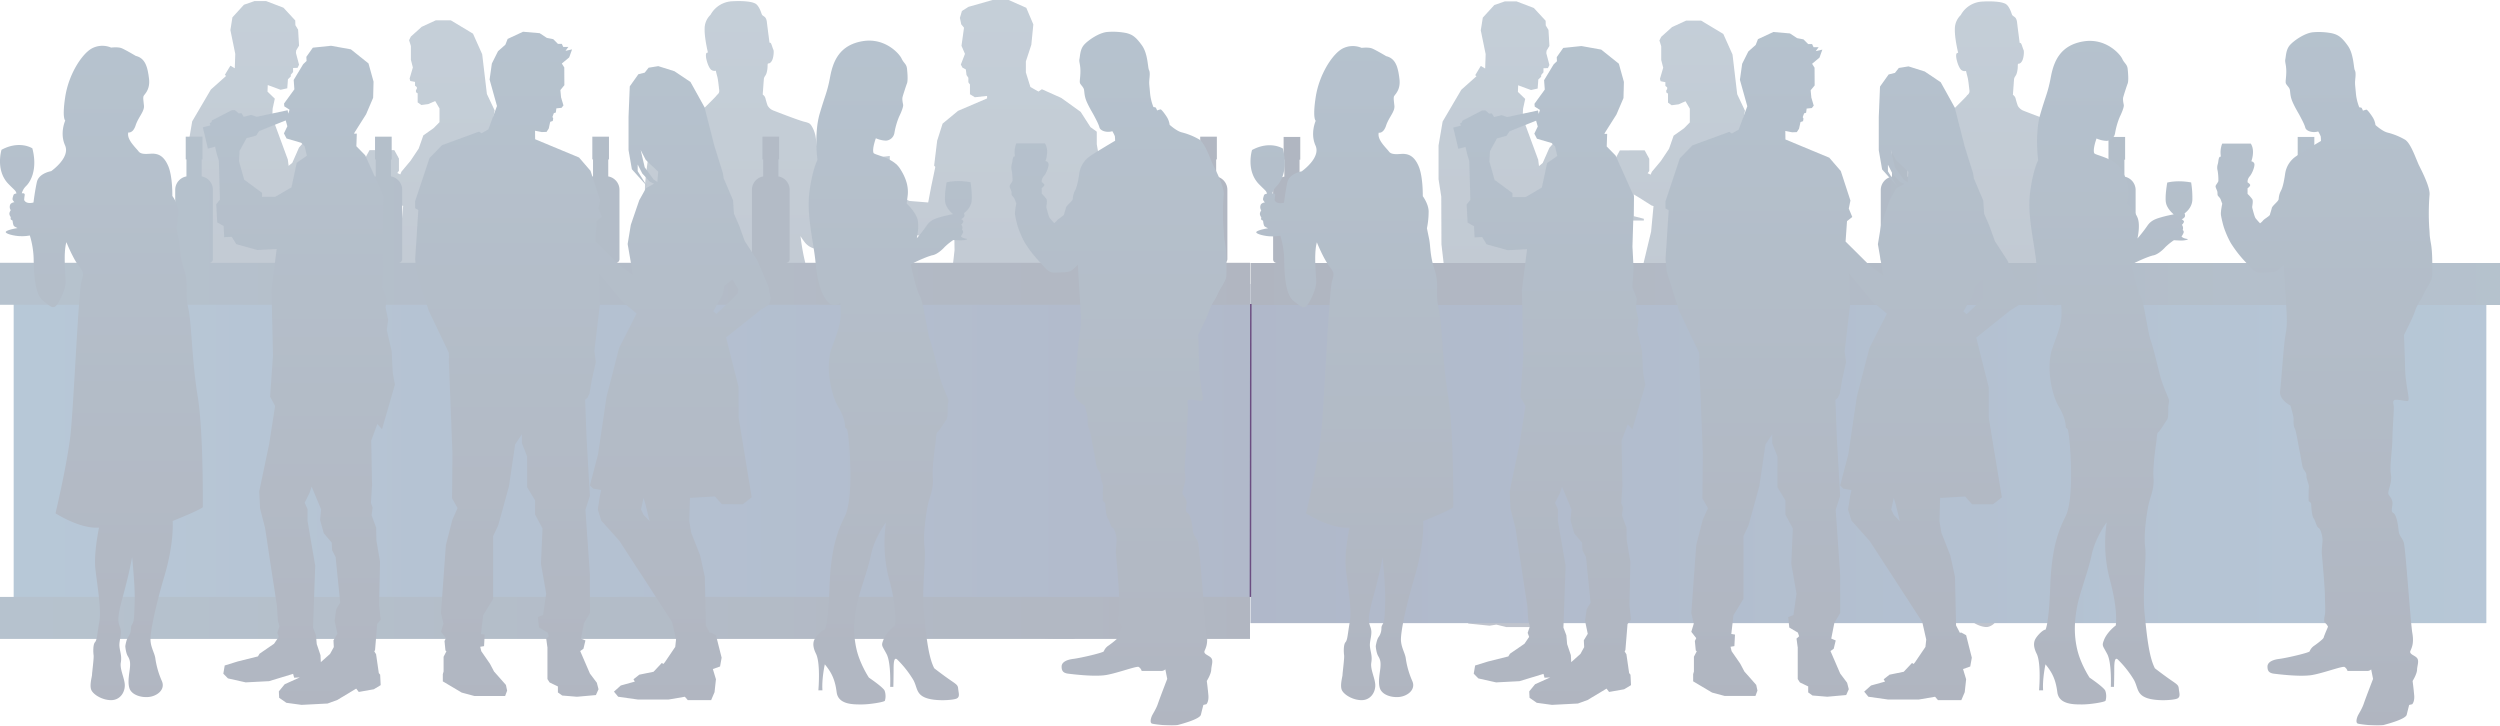 <svg xmlns="http://www.w3.org/2000/svg" xmlns:xlink="http://www.w3.org/1999/xlink" width="1696" height="492.197" viewBox="0 0 1696 492.197">
  <defs>
    <linearGradient id="linear-gradient" x1="0.5" y1="1" x2="0.5" gradientUnits="objectBoundingBox">
      <stop offset="0.011" stop-color="#001135"/>
      <stop offset="0.989" stop-color="#10395f"/>
    </linearGradient>
    <linearGradient id="linear-gradient-3" x1="1.189" y1="1" x2="1.189" y2="0" xlink:href="#linear-gradient"/>
    <linearGradient id="linear-gradient-5" y1="0.5" x2="1" y2="0.5" gradientUnits="objectBoundingBox">
      <stop offset="0.011" stop-color="#154b7d"/>
      <stop offset="0.989" stop-color="#001b53"/>
    </linearGradient>
    <linearGradient id="linear-gradient-6" y1="0.5" x2="1" y2="0.5" gradientUnits="objectBoundingBox">
      <stop offset="0.011" stop-color="#10395f"/>
      <stop offset="0.989" stop-color="#001135"/>
    </linearGradient>
    <linearGradient id="linear-gradient-17" x1="1" y1="0.5" x2="0" y2="0.5" xlink:href="#linear-gradient-5"/>
    <linearGradient id="linear-gradient-18" x1="1" y1="0.5" x2="0" y2="0.5" xlink:href="#linear-gradient-6"/>
  </defs>
  <g id="Group_208" data-name="Group 208" transform="translate(49 -702.803)">
    <g id="OBJECTS" transform="translate(-49 702.803)" opacity="0.306">
      <g id="Group_205" data-name="Group 205" transform="translate(127.63)" opacity="0.8">
        <g id="Group_204" data-name="Group 204" transform="translate(0 0.733)">
          <path id="Path_13" data-name="Path 13" d="M594.349,269.025l-.129-.447h-1.96l-1.776,4.594L585.83,278.5,581.3,288.79l-2.518,2.1-.545-4.31L567.7,257.921l.245-5.88,1.47-6.737-4.96-4.78-.276,6.74.459-11.208,8.728,3.215,4.5-1.01.459-6.155,1.929-1.838v-1.194l1.562-1.838V224.48l3.032-.092,1.011-2.113-2.113-7.993.184-1.745,1.93-3.215-.643-10.841-1.838-3.032-.092-3.215L575.3,183.6l-11.759-4.5h-7.9l-7.166,2.481-7.809,8.544-1.378,8.636,3.307,16.169-.331,9.755-2.977-1.762-3.767,6.247.827.735-10.29,9.187-12.678,21.59-2.756,16.169v22.968l1.838,11.76.122,32.338,5.88,50.958h3.43l2.013-.791,4.6,17.45,5.9,9.879,1.025,24.481-3.307,14.148-1.654,27.194-1.837,12.494.918,53.469-6.921,16.169,1.041,9.738,1.562-.128v9.438l-.551,1.715.276,2.48,6.89.247v2.325l-1.1,1.562v4.593l14.516,1.47,4.594-.735,6.615,1.654h23.427l13.138-2.572v-2.94l.643-2.3-1.654-3.859-7.149-.814,7.608-2.83-.367-2.879.367-1.929-2.021-3.951H575.02l-5.14-1.4.271-1.356-2.327-6,3.675-2.572,4.532-16.414,1.47-27.01,2.389-14.332,5.329-14.7V455.076l-4.594-34.543,2.756-16.9-.255-16.956,1.48.113,1.47-9.555,4.41,6.125L589.259,359.1l-3.92-16.292-4.633-36.664,3.531-2.289,4.41-1.838,7.472-.735,5.352-1.976-.544,7.121-8.544,1.562v.9l16.721,2.036.367-.919-6.982-3.216.967-8.221.625-.231v-3.307l1.592-1.1v-3.552l4.9-1.684V284.38l8.023-4.042v-3.185l-1.687.417,1.687-3.3V263.893L597.8,261.045Zm-.129,11.925-2.572-1.225,2.8-4.492.048.694.763.89.89,1.039,2.16,2.771Z" transform="translate(-510.618 -179.096)" fill="url(#linear-gradient)"/>
          <path id="Path_14" data-name="Path 14" d="M978.831,373.429l3.675-4.165.735-16.659-3.749-25.8,2.524-6.66L980.3,309.119l.735-8.7-2.695-14.087.857-4.655-5.267-11.147-3.185-26.948L964.5,229.621l-15.067-9.065H939.266l-9.554,4.41-7.35,6.615-1.225,2.45,1.225,3.92v9.34l1.347,5.237-2.2,7.534.429,1.654,3.246.613V264.9l1.225.98v1.164l-.613.858v1.408l1.164.8v6.125l2.511,1.776,4.655-.612,4.716-2.082,2.94,5.022v9.309l-3.981,4.042-7.013,4.961-3.123,8.912-5.512,8.268-6.155,7.35-.842,1.951-2.031-.991,1.127-1.512h0v-8.268l-3.124-5.727H894.31l-3.4,6.247v7.411h0l1.631,2.234-1.233,1.135V327l7.349,3.307-.612,1.47,1.409,2.45.061,1.715,2.236,1.358v15.638l-7.442,1.929v1.378h16.261v-1.194l-6.8-1.746V338.531l4.012,2.437,8.023,5.084,1.332.38-1.638,17.32-5.635,23.519-2.082,8.575v4.1l-3.8,10.351,1.9,18.129,3.124,11.392,3.675,24.376,6.982,31.114,1.286,8.391,2.389,5.328v3.491l3.124,5.7v10.106l2.205,11.392h2.337l3.635,30.813v17.44l-3.981,8.91-18.339,13.045-7.505.351L904,611.64l-3.382.688v2.4l-2.5.855.758,2.654H927.2l11.487-2.117h8.467l1.643,2.117h5.979l-.165.379h0l-3.16,6.7,1.58,4.17h15.355l6.824-2.907,1.769-4.044,4.8-9.731v-5.181l-4.044-8.341H976.2l-2.256-6.825-1.769-36.775-2.275-16.3-3.665-7.962-.239.062-3.888-9.033-5.7-8.636-.368-5.145-2.756-2.572-1.838-9.371,8.146-37.177,3.185-14.454,5.574-16.169,2.266-15.435-.98-5.88-4.41-16.169L961.008,373.8l-.236-5.349,4.829,2.042ZM956.279,595.085h0l-1.922-12.615V571.779l2.022,5.257,2.528,17.44v.609Z" transform="translate(-771.249 -207.51)" fill="url(#linear-gradient)"/>
        </g>
        <path id="Path_15" data-name="Path 15" d="M1946.254,295.461l1.708,1.878-1.708,1.423v3.3l1.708,1.423-.854,2.277.456,2.391,1.878.854v2.106l1.082,2.163,9.051,7.343h6.831l19.7,14.915,14.517,3.757,2.562,1.708h3.985l7.119-5.529.168,10.994-3.416,30.513-3.871,9.336-2.96,18.9,2.562,1.677-1.366,13.238,1.11,31.082,4.184,20.323-.683,4.5,2.049,10.93,2.163,3.985-1.025,5.807,1.48,4.668V521.8l.911,34.5-1.708,4.327-.228,5.921-1.252,1.309.171,7.429-7.685,7.258-4.611,5.892-11.613,4.27h-5.807l-4.611,3.159v4.782l4.953,2.562,14.3,2.135h8.667l13.748-4.867,4.526-1.281.769,1.964,12.894-1.11,3.16-.94.683-2.476v-5.294l-.683-.683v-8.51l-1.111-2.078,2.648-7.429-1.281-1.708,1.281-10.247V538.2l2.733-29.033-.683-9.905,1.138-9.92-2.049-7.386.911-9.905,2.163-18.9,2.22-9.687,7.828,18,6.575,19.64,2.732,4.1,2.05,8.368,4.1,4.611,5.123,25.276,1.2,12.126,2.732,5.294,3.074,32.278-1.65,2.163,1.65,6.376,3.486-.568-7.67,13.205-5.38,4.953-4.013,2.135-.6,3.33-.684,2.22,2.562,2.391,11.015.854h11.1l7.088-2.049,5.123-4.953h2.647l2.732-1.964.6-7.941-.854-1.2v-4.269l-3.328-7.557,1.848-.983,1.024-6.148-1.708-2.277-1.366-42.013-3.529-24.707-4.213-11.955-1.2-9.051-2.562-3.586.342-9.051-3.586-6.831.854-8.369-1.537-20.323,2.9-7.685.171-11.272-.342-13.492,3.928-2.9-4.782-23.739-2.258-2.779,10.626-15.665,8.71-20.665,3.245-6.489V320.054l-1.537-30.741-2.562-14.688v-8.539l-4.27-3.074-6.66-10.361-13.15-9.45-13.15-5.892-2.334,1.565-5.465-3.074-3.074-9.906v-7.457h0l3.7-11.272,1.366-13.833-4.781-11.272-11.955-5.294h-10.93l-16.352,4.654-4.426,2.8-1.366,4.668.3,1.461.607,2.922,1.879,2.277h0l-1.708,12.3,2.363,5.465-2.818,7.258,1.1,2.049,2.32,1.281.427,3.757,1.281,1.878v3.074l1.081,1.48v6.6l3.3,2.049,8.312-.911v1.708l-19.7,8.425-10.475,8.653-3.7,11.613-2.049,16.907.8.854-2.788,13.321-2.049,10.816-12.752-1.025-10.247-4.44V297.624l2.447-6.661-.8-2.334-2.107-.57-2.543,1.856-.076-7.321-20.722,2.163,1.275,6.376h-2.812l-1.992,2.562Zm146.93,27.5-1.329,3.386.286-8,1.043,2.05Z" transform="translate(-1494.522 -176.767)" fill="url(#linear-gradient-3)"/>
        <path id="Path_16" data-name="Path 16" d="M1569.418,431.957s-7.171,22.057-7.171,26.777-1.815,9.985-2,12.708-2.36,8.532-2.179,12.345-1.815,8.351-2,11.8-.545,29.41-.545,34.13,2.179,12.345,3.813,17.609a20.9,20.9,0,0,1,0,12.98,65.746,65.746,0,0,0-1.725,6.535s1.906,8.9,3.54,15.885,2.269,11.982,1.906,15.25-4.085,5.446-6.444,5.719-10.166-1.362-15.068-8.8-2.541-19.516-2.541-25.6-3.631-8.8-3.631-13.162-.908-9.168-4.448-17.609-2.179-25.325-3.268-37.579a97.266,97.266,0,0,1,.817-24.849c.613-3.608,1.5-5.106.408-8.918s1.089-12.8-.136-15.658-.98-7.761-1.511-10.62.149-8.033-1.757-14.024-2.042-18.789-2.042-18.789-6.944,6.989-9.122,5.809.454-4.9-2.269-7.08-15.068-10.62-15.068-11.891,7.08-19.969,7.08-20.242-4.357-12.345-4.357-14.432-.545-4.629-2-5.174-2.088-6.172-2.269-7.715-2.36-4.539-1.815-6.535a83.1,83.1,0,0,0,1.815-13.434c0-3.449-1.089-11.8-1.271-19.243s2.088-21.513,2.723-26.777,2.178-9.894,2.814-15.431,3.9-5.9,6.9-6.717,28.139-7.9,28.139-7.9,7.693-7.511,8.033-8.192,2.111-1.225,1.77-3.744-.749-7.08-1.294-8.986-1.021-4.085-1.021-4.085a3.627,3.627,0,0,1-3.4-.851c-1.294-1.43-2.247-3.949-2.893-6.535s-.443-4.357.034-4.629a2.974,2.974,0,0,1,.919-.34s-2.417-9.746-2.235-16.1a12.947,12.947,0,0,1,3.994-9.44,17.627,17.627,0,0,1,15.091-9.213c7.227-.383,13.956.2,16.066,2.11s3.257,5.763,3.54,6.535c.749,2.042,3,.953,3.54,5.583s1.77,13.888,1.77,13.888.749-.306,1.225.919,1.089,3.234,1.43,3.914.238,3.915-.511,6.2-2.042,3.029-2.757,3.029-.612.34-.681,1.566a17.276,17.276,0,0,1-.851,5.412c-.749,1.838-1.566,2.042-1.7,3.812s-.76,10.348-.76,10.348a4.272,4.272,0,0,1,1.815,2.406,49.412,49.412,0,0,0,1.5,5.038,7.773,7.773,0,0,0,4.135,3.449c2.129.862,16.7,6.467,20.237,7.386s4.152,1.055,5.378,2.825a20.564,20.564,0,0,1,2.927,8.237c.545,3.54,1.974,13.548,1.974,13.548s25.8.545,26.142.953-2.587,3.812-2.587,3.812,2.213.476,2.383,1.021a7.714,7.714,0,0,1,0,2.655c-.136.647-2.825,2.417-2.825,2.417a14.736,14.736,0,0,1,.715,2.961c.034.987-.136,2.315-.1,4.493s.375,3-.885,3.846a10.138,10.138,0,0,0-2.962,3.165,3.465,3.465,0,0,1-.919,1.226s-.057,5.355-.238,7.352-1.044,4.221-1.316,6.4-1.225,6.762-3.858,9.44-4.9,3.812-5.628,4.992-6.014,7.216-8.328,7.216a12.192,12.192,0,0,1-8.578-4.085,37.1,37.1,0,0,1-3.336-4.766,147.779,147.779,0,0,0,3.2,18.041c2.042,7.625,2.791,13.751,4.7,18.177s1.906,7.9,2.247,13.616,1.906,14.773,2.11,17.768.227,4.244.227,4.244,2.451,10.348,3.268,15.885.272,25.6,1.452,34.311,1.817,14.625,1.361,17.973c-.318,2.337-1.271,3.222-1.407,5.6s1.77,2.655.068,5.174-3.131,1.7-2.791,4.629,1.5.613-.068,4.561-4.809,16.962-5.878,22.874c-2.4,13.279-2.814,19.606-3.812,23.419s-1.815,7.988-1.271,10.8,1.906,3.994,1.906,4.72,3.54,6.535,5.9,7.988,6.173,2.269,9.713,4.538,11.891,7.806,12.708,9.713a5.543,5.543,0,0,1-1.089,5.446c-1,.908-10.076,3.449-18.154.817S1600.1,581,1596.649,577.916a13.546,13.546,0,0,0-7.352-3.359l-1.725,2.36s-12.163-3.086-14.8-5.719-.726-11.528.726-14.432,4.266-7.9,4.992-21.059,1.907-34.751,4.085-41.936c.907-3,2.723-5.174,2.269-7.353s-.182-.635-.091-3.449-.363-2.269-1.361-6.717-2.36-7.534-1.725-9.531-.363-5.264-1.816-7.625-2.269-7.715-4.357-12.073S1569.418,431.957,1569.418,431.957Z" transform="translate(-1184.255 -178.363)" fill="url(#linear-gradient)"/>
      </g>
      <rect id="Rectangle_146" data-name="Rectangle 146" width="838.73" height="230.165" transform="translate(9.27 192.54)" fill="url(#linear-gradient-5)"/>
      <path id="Path_17" data-name="Path 17" d="M935.168,557.055a2.485,2.485,0,0,0,2.485-2.485V507.532a9.231,9.231,0,0,0-7.616-9.086V486.92h.484V471.5h-11.3V486.92h.485v11.526a9.231,9.231,0,0,0-7.616,9.086V554.57a2.485,2.485,0,0,0,2.485,2.485H638.2a2.485,2.485,0,0,0,2.485-2.485V507.532a9.231,9.231,0,0,0-7.616-9.086V486.92h.485V471.5h-11.3V486.92h.485v11.526a9.231,9.231,0,0,0-7.616,9.086V554.57a2.485,2.485,0,0,0,2.485,2.485H522.774a2.485,2.485,0,0,0,2.485-2.485V507.532a9.23,9.23,0,0,0-7.616-9.086V486.92h.485V471.5h-11.3V486.92h.485v11.526a9.23,9.23,0,0,0-7.616,9.086V554.57a2.485,2.485,0,0,0,2.485,2.485H375.365a2.485,2.485,0,0,0,2.485-2.485V507.532a9.231,9.231,0,0,0-7.616-9.086V486.92h.485V471.5h-11.3V486.92h.485v11.526a9.23,9.23,0,0,0-7.616,9.086V554.57a2.485,2.485,0,0,0,2.485,2.485H246.942a2.485,2.485,0,0,0,2.485-2.485V507.532a9.231,9.231,0,0,0-7.616-9.086V486.92h.485V471.5H231V486.92h.485v11.526a9.231,9.231,0,0,0-7.616,9.086V554.57a2.485,2.485,0,0,0,2.485,2.485H105v28.492H953V557.055Z" transform="translate(-105 -378.762)" fill="url(#linear-gradient-6)"/>
      <rect id="Rectangle_147" data-name="Rectangle 147" width="848" height="28.492" transform="translate(0 404.953)" fill="url(#linear-gradient-6)"/>
      <g id="Group_207" data-name="Group 207" transform="translate(0 21.537)">
        <path id="Path_18" data-name="Path 18" d="M1232.125,400.27l-8.494-13.072L1219.7,376.35l-3.412-7.756-.584-8.982-6.371-15-.552-3.584-5.729-18.3-6.685-26.26-9.549-17.189L1175.955,272l-10.982-3.462-6.565,1.074-2.626,3.342-4.3,1.074-5.849,8.236-.835,20.651v22.56l2.268,13.011,10.266,11.459-6.327-10.146v-4.536l3.1,6.088,5.132,5.61,2.863,1.336-5.489,3.081-1.821,3.259-2.715,4.858-5.729,16.711-2.148,13.011,3.686,21.312-9.058-6.63-16.559-16.463.974-13.867,3.569-2.82-2.366-5.706,1.113-5.428-6.541-20.041-7.794-9.046-29.783-12.386-.07-5.776,4.558.9,3.236-.1,1.513-2.3.992-4.54,1.722-.574.313-1.722-.522-1.044.94-2.557,1.357-.418.365-2.818,3.5-.365,1.3-1.618-1.618-5.48-.47-4.958,2.714-3.305-.07-12.039-1.67-2.644,5.01-4.175,1.949-5.428-4.454.974,1.948-2.644h-3.479l-.975-2.088h-2.644l-3.2-3.2-4.314-.835-4.871-3.2-11.273-.974-10.438,4.871-1.531,3.9-5.01,4.453-4.175,8.351-1.531,10.855,5.01,17.954-5.845,15.866-4.593,2.644-1.809-1.113-25.051,9.185-8.49,8.768-9.742,29.227V364.9l2.191,1.272-2.164,33.355.88,8.472,8.325,26.441,13.586,28.429.241,3.81-.234.1,2.505,64.438-.278,30.479,3.758,6.68-3.549,7.933-4.384,17.119-3.34,46.032,1.67,7.307-1.67,5.532,3.34,4.279-.94,1.983.626,6.367.665.586-1.917,3.693v10.02l-.522,1.775v4.906l12.839,7.62,8.559,2.3h20.876l1.357-3.653-.835-3.862-8.037-9.081-2.818-5.323-5.845-8.455-.735-3.013,2.614-.432.418-7.828-2.505-.418,1.461-12.734,6.785-11.064V587.371l3.445-7.307,7.307-26.513,4.175-28.391,4.593-6.889v6.054l3.549,8.977v20.876l5.428,8.977v9.6l5.01,9.394-1.044,24.008,3.548,20.25-2.087,14.509-3.549,1.357.731,7.1,5.845,3.445.835,2.505-1.775,1.566.875,6.359-.039.008v21.085l1.461,2.3,5.637,2.714v4.071l2.922,2.088,10.021.835,12.839-1.148,1.774-3.966-1.148-4.384-4.7-6.263-6.576-15.24,2.192-1.565,1.357-5.637-3.027-1.252,2.087-10.647,3.967-6.68v-26.1l-3.027-43.979,3.027-9.464-2.227-38.69-1-26.489,1.5-1.22,1.442-2.912,1.618-9.391,2.674-11.981-.962-7.542,3.719-31.7-.566-19.181-.383-2.154,16.2,19.484,9.684,8.119-11.877,23.339-8.537,33.125-5.75,39L1118.568,553l2.265,2.156,5.41.924-.859,3.944-1.432,9.311,2.387,7.56,12.255,13.688,15.438,23.714,20.293,31.325,2.694,11.914-.546,4.984-7,10.345-1.008,1.23-1.1-.673-5.61,5.968-9.669,1.981-3.939,3.112.9,1.588-9.491,2.63-4.655,4.178,2.865,3.462,13.489,1.91h20.61l11.141-1.91,1.989,2.308h15.836l2.308-5.411.955-8.754-2.1-6.942,4.887-1.732,1.074-5.968-3.859-15.279-3.541-1.91-.62.425-2.679-5.142-.719-33-3.183-14.483-6.048-15.438-1.313-7.8.449-15.9.258.111,16.726-.98,4.7,5.292h14.2l6.011-4.7-8.885-54.1v-20.58l-8.488-33.757,23.4-18.712,5.747-3.572,1.207-3.958-1.519-8.117ZM1154.986,572.92l-1.751-3.66,1.743-7.843,1.281,4.182,2.843,11.669Zm9.4-225.79-2.518-1.6-6.088-8.356-2.745-11.7,3.462,6.685,8.406,7.957ZM1204.6,671.755l-.015.005-.021-.239ZM1218.8,422.7l-5.076,5.191-9.309,8.806-2.524-2.157.448.15,6.327-11.1,1.16-6.082.273-.245,5.133-4.058.015-.044,4.127,6.845Z" transform="translate(-718.402 -245.212)" fill="url(#linear-gradient)"/>
        <path id="Path_19" data-name="Path 19" d="M1878.552,360.471s-1.748,9.594-.852,13.853,5.245,7.711,5.245,7.711-4.349.762-8.518,1.973-7.083,2.287-9.549,6.007a98.205,98.205,0,0,1-6.545,8.384s2.152-9.28,0-14.256-6.859-9.28-6.859-9.28l.661-5.38c.661-5.38-.661-11.612-5.5-18.784s-17.126-8.787-17.664-10.222c-1.069-2.851,1.592-9.93,1.592-9.93a18.426,18.426,0,0,0,6.926,1.614,6.238,6.238,0,0,0,5.649-5.178,50.11,50.11,0,0,1,3.16-11.029c1.345-2.69,3.026-6.792,2.757-8.2s-.807-3.7-.336-5.38,2.219-7.2,2.959-9.078.316-7.174,0-10.02c-.355-3.2-2.219-3.631-3.7-6.859s-11.3-14.391-26.63-11.7-19.771,13.315-21.788,24.075-3.228,11.836-7.128,25.151-1.479,31.337-1.479,31.337-3.632,6.725-5.514,22.326,2.824,33.086,4.169,46.8,3.766,21.43,7.935,26.675,8.877,1.3,8.877,1.3c1.479,13.315-1.749,18.695-5.918,30.8s-.673,30.8,4.505,39.474,4.64,13.92,4.64,13.92l1.345,1.277s.672,1.681,1.479,11.1,2.242,37.883-2.959,48.1-9.5,22.6-10.4,48.06-3.183,28.782-3.183,28.782c-1.546,0-4.64,3.093-5.985,4.976s-3.228,4.842,0,11.365,1.614,24.814,1.614,24.814h2.757c-.538-8,1.614-17.619,1.614-17.619,4.506,5.447,6.949,10.267,8.025,18.874s11.566,8.339,17.036,8.339,15.243-1.614,15.691-2.511a11.079,11.079,0,0,0-.179-6.815c-.986-2.331-10.67-8.877-10.67-8.877s-6.1-9.145-8.428-19.367-1.793-19.367,0-28.872,7.353-23.313,9.863-35.148S1837.486,591,1837.486,591a96.393,96.393,0,0,0,2.242,39.362c5.739,21.519,3.855,30.755,3.855,30.755-2.6,1.883-6.456,5.828-7.98,9.863s-.9,3.5,2.242,9.5,2.421,22.237,2.421,22.237h2.152s.179-7.263.179-12.195.448-7.98,2.331-6.456a68.929,68.929,0,0,1,11.118,14.077c2.69,5.021,1.794,9.5,8.339,12.015s18.829,1.614,21.071.448,1.255-3.587.986-6.276-.538-2.869-5.38-6.187-10.894-8.025-10.894-8.025c-3.9-7.532-5.38-21.116-6.993-37.255s1.479-36.717.4-44.921.807-21.116,2.017-27.572,4.3-11.7,3.631-19.5,2.017-24.478,2.152-26.428.336-4.371,1.143-4.64,4.976-7.2,5.918-8.406.807-5.985.807-8.271,1.009-3.968.2-6.052-3.5-8.07-5.111-13.315-4.573-19.367-6.859-25.689-4.438-25.958-7.128-30.665-6.052-21.116-6.052-21.116c1.614-1.412,11.836-5.851,14.727-6.389s6.187-3.362,8.137-5.514a40.184,40.184,0,0,1,5.951-4.808s2.455.2,4.842.235,6.288-.773,3.7-1.177-3.418-1.581-3.418-1.581a9.957,9.957,0,0,0,1.367-2.421,1.588,1.588,0,0,0-.572-1.984,3.45,3.45,0,0,0-.538-3.5,4.948,4.948,0,0,0,1.412-2.018c.134-.874-1.547-1.782-1.547-1.782a4.548,4.548,0,0,0,1.95-1.379c.74-.975-.011-2.611-.011-2.611s5.021-3.317,5.29-9.056a63.459,63.459,0,0,0-.807-11.925C1885.1,358.588,1878.552,360.471,1878.552,360.471Z" transform="translate(-1236.375 -258.291)" fill="url(#linear-gradient)"/>
        <path id="Path_20" data-name="Path 20" d="M2332.7,388.926c-1.265-7.007-.681-6.326-1.168-10.705a158.085,158.085,0,0,1,.195-22.481c.584-4.769-4.963-15.669-7.007-19.756s-5.547-15.182-9.635-17.712a46.08,46.08,0,0,0-12.068-4.866c-3.5-.973-7.98-5.061-7.98-5.061a13.474,13.474,0,0,0-2.092-5.6c-1.849-2.822-3.552-4.817-3.99-4.866a12.318,12.318,0,0,0-2.433.73,12.337,12.337,0,0,0-.876-1.946,4.741,4.741,0,0,0-1.606-.341,34.2,34.2,0,0,1-2.287-9.343c-.389-4.866-.73-6.374-.535-8.71s.681-5.5-.195-7.1-.681-11-4.769-16.69-6.472-7.4-10.754-8.418a47.181,47.181,0,0,0-12.749-.705c-5.855.5-13.649,6.058-16.058,9.051s-2.408,7.226-2.847,9.27.657,3.6.657,8.224-.779,7.007-.243,8.272,2.336,2.579,2.677,4.331.146,4.477,1.995,8.564,3.893,7.25,4.963,9.343,2.871,5.255,3.5,7.688,5.207,3.747,8.758,2.579a23.259,23.259,0,0,1,1.7,3.357c.146.73.194,3.114.194,3.114s-12.846,7.591-16.642,10.219a17.173,17.173,0,0,0-7.67,11.97c-.8,5.547-1.672,9.246-2.743,11.386a13.368,13.368,0,0,0-1.654,5.742c0,1.655-4.282,4.477-4.671,6.229s-1.07,3.5-1.265,4.477-4.059,2.987-4.769,4.087a9.54,9.54,0,0,1-1.947,1.776s-2.141-2.311-2.968-3.382-2.141-6.52-2.336-7.3.924-4.331,0-5.742a28.333,28.333,0,0,0-3.163-3.552v-3.8s2.336-1.606,1.679-2.555a5.034,5.034,0,0,0-1.679-1.46,5.554,5.554,0,0,1,1.46-4.087c1.752-2.044,3.358-6.423,3.211-8.175s-2.117-2.044-2.117-2.044,2.8-7.08-.365-11.995H2191a16.654,16.654,0,0,0-.876,8.856s-1.022-.34-1.411,1.265-.34,2.628-.779,4.039a7.714,7.714,0,0,0,0,4.331,38.847,38.847,0,0,1,.487,6.812c-.048.779-1.509,2.433-1.849,3.309s.73,2.482,1.07,3.747,0,2.287.438,2.968,1.508,1.362,2.043,2.968.925,2.481.925,2.481-1.216,5.45-.876,7.786a72.206,72.206,0,0,0,1.947,8.175,63.127,63.127,0,0,0,4.672,10.656,81.777,81.777,0,0,0,10.024,12.944c4.233,4.379,5.644,7.494,10.535,7.348s8.248-.219,10.146-.949,5.255-4.452,5.255-4.452,1.071,18.978,1.654,27.347.779,14.014-.389,19.853-2.919,32.311-3.7,38.344,7.007,9.927,7.007,9.927,2.141,7.2,2.141,8.953-.195,4.866.778,6.52,2.433,11.289,3.5,16.447,1.46,10.024,2.628,11.581,1.849,2.433,1.849,4.574,1.946,5.742,1.655,7.4-.195,7.883-.195,8.953,1.654.681,1.751,3.017.487,7.688,1.655,9.148,1.947,5.839,3.309,6.423,2.822,5.742,2.725,8.467-.755,6.545-.463,9.538,2.044,22.992,2.044,27.517.511,11.021,0,13.43-.859,4.963.228,5.62a6.534,6.534,0,0,1,1.889,2.555s-2.7,6.2-2.919,7.3-5.621,5.036-6.934,5.912a8.482,8.482,0,0,0-2.627,3.5c-.365.876-14.963,4.379-20.656,5.109s-7.932,2.822-7.932,5.158.487,4.379,4.38,4.866,18.394,2.238,26.082.876,20.34-6.131,21.8-5.45a4.767,4.767,0,0,1,2.044,2.725h13.625a3.893,3.893,0,0,0,2.433-1.07l1.289,6.472s-5.037,12.992-6.277,16.715-3.577,7.08-4.161,8.467-1.605,4.671.219,5.182,13.6,1.9,17.3.924,15.084-4.087,15.766-7.007,1.654-6.618,1.654-6.618l2.043-.486s1.752-1.557,1.363-6.131-1.071-9.635-1.071-9.635,2.92-4.671,3.017-7.591,1.557-6.034,0-7.98-5.548-2.531-4.477-4.963,2.433-5.45,1.265-12.068-4.574-57.322-5.742-61.215-3.212-4.185-3.6-8.661-1.655-10.511-3.406-11.484-1.168-2.336-.779-5.547-.973-4.769-2.433-6.813,2.433-7.688,1.46-13.625.876-16.837.973-23.941,1.07-19.659.973-21.995-.973-3.6.194-4.671,7.007.675,9.148.581-1.363-10.021-1.654-21.6-.779-23.26-.779-23.26,6.131-11.97,7.591-16.544,4.476-7.883,5.645-11,5.742-9.148,5.839-12.068S2333.963,395.933,2332.7,388.926Z" transform="translate(-1501.546 -245.212)" fill="url(#linear-gradient)"/>
        <path id="Path_21" data-name="Path 21" d="M670.419,482.517l-3.315-14.3.935-6.769-1.72-8.347.537-6.176L663.872,439l.843-12.7-.766-14.758,1.028-33.939-12.491-27.876-6-6.123.3-8.594-1.835.1.2-.654,7.929-12.529,4.781-11.186.29-10.953-3.43-12.368-11.97-9.566-13.422-2.414-12.372,1.285-4.4,6.233.144,2.781-2.281,2.192-6.451,10.7.472,6.338-7.006,9.657.171,1.921,3.548,2.246-.861,2.69-.442-2.318-21,4.467-3.714-1.309-5.113,1.318-1.416-2.445-1.925.1-2.618-2.223-2.21.115L548.5,326.1l-.3,1.159-1.246.779.538,1.413-5.15,1.328,3.428,14.406,4.872-1.314,1.185,5.075,1.378,4.5.741,26.355-2.5,3.189.636,12.263,4.347,2.491.392,7.557,5.134-.266L565,410.027,579.363,414l13.048-.677-3.488,27.847,1.013,44.342-1.98,27.983,3.4,6.281-4.078,26.139-6.711,31.875.6,11.55,3.4,13.238L587.4,621.4l5.189,33.873.664,10.048,1.066,4.02-1.489,4.366,1,2.736-3.189,4.669-9.8,6.728-1.12,1.845-13.691,3.427-8.865,2.747-.927,5.553,3.133,3.2,12.043,2.7,15.828-.821,16.328-4.957.707,2.609,3.867-.2-10.286,4.637-3.966,4.853.226,4.349,4.894,3.392,10.3,1.4,17.646-.915,6.525-2.376,12.9-7.746,1.726,2.27,10.2-1.816,4.679-2.816-.366-7.058-.917-1.132L659.856,688.2l-1.193-1.877.509-.983,1.443-17.661,2.316-2.908L661.9,654.639l.63-29.2-2.466-14.456-.159-8.57-3.123-8.524.7-5.183-1.129-3.158.774-11.943-.573-30.353,4.169-11.22,3.153,3.548,8.792-30.338-1.48-7.859ZM606.034,354.854l-3.57,16.628L591.5,377.912l-9.006.038,0-2.716-11.745-8.685-.289.015-3.585-12.682.347-7.1,4.747-8.672,6.525-1.76,2.04-3.055,18.021-7.209-.2-.721,1.315,4.686-2.323,4.839,1.787,3.446,9.91,2.918,2.373,2.343,1.524,6.412Zm27.581,319.482-2.666,4.428.239,4.6L628.64,688l-6.252,5.577-.245-4.733-2.535-7.518-.525-5.978-1.989-5.258,1.47-41.94-5.222-30.4.017-7.936-1.944-4.4,3.3-6.605,1.434-4.3,6.437,15.478-.7,7.114,2.509,9.092,5.367,6.3.27,5.2,2.383,4.594,3.106,30.937-2.665,4.428-1.092,7.885Z" transform="translate(-404.728 -265.926)" fill="url(#linear-gradient)"/>
        <path id="Path_22" data-name="Path 22" d="M232.623,453.011c-2.424-9.965.673-15.351-2.693-25.72s-2.558-15.486-3.771-21.276-1.418-6.925-1.418-6.925A55.737,55.737,0,0,0,225.89,387.3c-.269-5.05-3.973-9.965-3.973-9.965s.269-13.2-2.828-20.4-7.069-8.012-9.7-8.281-8.282,1.212-10.369-1.549-8.147-8.012-7-12.86c0,0,3.164.808,4.983-4.781s6.06-9.494,5.656-13.4-.606-4.982-.337-6.261,4.713-4.107,3.771-11.985-2.491-13.937-8.955-15.486c0,0-7.474-4.444-9.83-5.319s-6.935-.336-6.935-.336a15.062,15.062,0,0,0-13.6.875c-6.733,4.175-15.216,17.64-17.506,32.453s0,16.159,0,16.159-3.9,8.483-.135,16.833-9.426,17.506-9.426,17.506-8.349,1.346-9.7,7.406-2.289,13.87-2.289,13.87-4.983,1.436-6.329-1.75c0,0,.09-1.616.359-3.277s-1.975-1.212-1.975-1.212a10.965,10.965,0,0,1,3.007-5.027c2.424-2.334,8.034-10.5,4.174-25.5,0,0-8.618-5.656-20.917.987,0,0-4.365,13.935,4.758,23.251,4.219,4.309,4.937,4.41,5.375,6.4,0,0-1.75.168-2.02,1.077s-.909,2.525-.539,3.266a8.585,8.585,0,0,0,1.145,1.582,4.357,4.357,0,0,0-2.626,1.212,4.071,4.071,0,0,0-.37,3.1,3.587,3.587,0,0,0,.539,1.077s-1.178,1.616-.875,2.861a4.139,4.139,0,0,0,.909,1.852s-.4,1.548.269,1.818a2.394,2.394,0,0,1,.942.606s.269,3.2,1.111,3.8a14.431,14.431,0,0,0,2.289,1.212s-6.161.943-7.81,2.289,5.588,3.2,9.965,3.2a26.989,26.989,0,0,0,6.127-.471,58.886,58.886,0,0,1,2.626,17.1c.18,10.234.988,23.072,6.464,27.291s6.015,4.668,7.9,3.95,7.451-11.4,7.361-16.967-1.706-18.852.449-26.842c0,0,3.95,9.741,7.586,14.992s4.713,4.983,2.693,11.446-5.342,84.97-7.5,104.361-10.128,53.146-10.128,53.146,16.591,10.773,29.519,9.7c0,0-3.681,17.012-2.469,28.054s4.174,27.74,2.693,35.685-1.481,12.389-2.962,14-1.212,7.137-.943,8.887-1.077,11.85-1.077,13.2-2.02,7.676-.269,10.773,7.541,6.464,13.2,6.464,9.022-4.579,9.292-9.426-3.5-11.177-2.693-16.025-.673-7.541-.943-11.311,1.885-8.214.539-12.254-2.558-5.656,1.751-21.141,6.329-26.932,6.329-26.932,2.02,19.929,1.75,29.49-.337,13.2-1.212,15.082-1.279,1.953-1.346,3.771a9.964,9.964,0,0,1-1.818,5.79c-1.346,1.683-2.02,6.329-2.02,6.329s.269,4.444,1.75,6.868,1.683,4.309,1.414,7.608-1.75,9.493-.4,13.937,7.541,6.6,13.129,6.06,11.648-4.983,8.82-11.042a57.565,57.565,0,0,1-4.377-15.486c-.606-3.636-3.434-7.743-3.232-13.2s2.626-19.167,9.449-42.328,5.566-37.345,5.566-37.345,17.506-6.913,20.468-9.337c0,0,.539-50.632-3.5-75.409S235.047,462.976,232.623,453.011Z" transform="translate(-105 -265.927)" fill="url(#linear-gradient)"/>
      </g>
    </g>
    <g id="OBJECTS-2" data-name="OBJECTS" transform="translate(799.339 703)" opacity="0.31">
      <g id="Group_205-2" data-name="Group 205" transform="translate(127.579)" opacity="0.8">
        <g id="Group_204-2" data-name="Group 204" transform="translate(0 0.733)">
          <path id="Path_13-2" data-name="Path 13" d="M594.316,268.989l-.129-.447h-1.959l-1.776,4.592L585.8,278.46l-4.53,10.285-2.517,2.1-.544-4.308-10.53-28.652.245-5.877,1.469-6.734-4.958-4.778-.276,6.737.459-11.2,8.724,3.214,4.5-1.01.459-6.153,1.928-1.837v-1.194l1.561-1.837v-2.755l3.03-.092,1.01-2.112-2.112-7.99.184-1.745,1.929-3.214-.643-10.837-1.837-3.03-.092-3.214-7.99-8.632-11.755-4.5h-7.9l-7.163,2.48-7.806,8.54-1.378,8.632,3.306,16.163-.331,9.751L539.27,222.9l-3.765,6.245.827.734-10.285,9.183-12.673,21.581-2.755,16.162v22.959l1.837,11.755.122,32.325,5.877,50.937h3.428l2.012-.79,4.6,17.443,5.893,9.875,1.025,24.471-3.306,14.143-1.653,27.183L528.618,499.6l.918,53.447-6.918,16.163,1.041,9.734,1.561-.128v9.434l-.551,1.714.275,2.479,6.888.247v2.324l-1.1,1.561v4.592l14.51,1.47,4.592-.735,6.612,1.653h23.417l13.132-2.571v-2.939l.643-2.3-1.653-3.857-7.146-.813,7.605-2.829-.367-2.878.367-1.928-2.02-3.949H574.994l-5.138-1.4.271-1.355-2.326-6,3.673-2.571L576,551.758l1.469-27,2.388-14.326,5.327-14.694V454.965l-4.592-34.53,2.755-16.9-.255-16.949,1.479.113,1.469-9.551,4.408,6.122-1.224-24.244-3.918-16.285-4.631-36.65,3.529-2.288,4.408-1.837,7.469-.734,5.35-1.976-.544,7.118-8.541,1.561v.9l16.714,2.036.367-.918-6.979-3.214.967-8.218.625-.231v-3.306l1.592-1.1v-3.551l4.9-1.683v-4.316l8.02-4.041v-3.183l-1.686.417,1.686-3.294V263.859l-20.785-2.847Zm-.129,11.92-2.571-1.225,2.8-4.49.048.694.763.89.89,1.038,2.16,2.77Z" transform="translate(-510.618 -179.096)" fill="url(#linear-gradient)"/>
          <path id="Path_14-2" data-name="Path 14" d="M978.8,373.368l3.673-4.163.735-16.652-3.748-25.79,2.523-6.658-1.715-11.02L981,300.39l-2.694-14.081.857-4.653L973.9,270.514l-3.184-26.938-6.245-13.959-15.061-9.061H939.246l-9.551,4.408-7.347,6.612-1.224,2.449,1.224,3.918v9.337l1.347,5.234-2.2,7.531.428,1.653,3.245.612v2.571l1.224.979v1.163l-.612.857v1.408l1.163.8v6.122l2.51,1.775,4.653-.612,4.714-2.082,2.939,5.02v9.306l-3.979,4.041-7.01,4.959-3.122,8.908-5.51,8.265-6.153,7.347-.841,1.95-2.031-.99,1.127-1.511h0v-8.265l-3.122-5.724H894.309l-3.4,6.245v7.408h0l1.63,2.233-1.233,1.134v1.347l7.346,3.306-.612,1.47,1.408,2.449.061,1.714,2.235,1.357v15.632l-7.439,1.929v1.377h16.255V355l-6.8-1.745V338.484l4.01,2.436L915.8,346l1.331.38-1.638,17.313L909.859,387.2l-2.082,8.571v4.1l-3.8,10.347,1.9,18.122L909,439.733l3.673,24.366,6.979,31.1,1.286,8.388,2.388,5.326v3.49l3.122,5.694v10.1l2.2,11.387h2.336l3.634,30.8v17.433l-3.979,8.906-18.332,13.04-7.5.351-.819,1.365-3.381.687v2.4l-2.495.855.758,2.653h28.31l11.482-2.116h8.464l1.642,2.116h5.976l-.165.379h0l-3.158,6.7,1.579,4.169h15.349l6.822-2.906,1.769-4.042,4.8-9.727v-5.179l-4.042-8.338h-1.535l-2.255-6.822-1.769-36.761-2.274-16.3-3.663-7.959-.238.062-3.886-9.029-5.694-8.632-.367-5.143-2.755-2.571-1.837-9.367,8.143-37.162L962.756,445l5.571-16.162,2.265-15.428-.979-5.877L965.2,391.367l-4.224-17.632-.236-5.347,4.827,2.041ZM956.253,594.936h0l-1.922-12.61V571.639l2.021,5.255,2.527,17.433v.609Z" transform="translate(-771.297 -207.516)" fill="url(#linear-gradient)"/>
        </g>
        <path id="Path_15-2" data-name="Path 15" d="M1946.254,295.413l1.707,1.878-1.707,1.423v3.3l1.707,1.423-.854,2.276.455,2.39,1.878.854v2.105l1.081,2.162,9.048,7.34h6.828l19.689,14.909,14.511,3.756,2.561,1.707h3.983l7.116-5.527.168,10.99-3.414,30.5-3.87,9.332-2.959,18.892,2.561,1.676-1.365,13.233,1.11,31.07,4.182,20.315-.683,4.5,2.049,10.926,2.162,3.984-1.024,5.8,1.48,4.666v20.372l.91,34.484-1.707,4.325-.228,5.918-1.252,1.309.171,7.426-7.682,7.255-4.609,5.89-11.608,4.268h-5.8l-4.609,3.158v4.78l4.951,2.561,14.3,2.134h8.664l13.743-4.865,4.524-1.28.768,1.963,12.889-1.11,3.158-.939.683-2.475v-5.292l-.683-.683v-8.507l-1.11-2.077,2.646-7.426-1.281-1.707,1.281-10.243V538.055l2.731-29.021-.683-9.9,1.138-9.916-2.049-7.383.911-9.9,2.162-18.893,2.219-9.683,7.824,17.992,6.573,19.632,2.731,4.1,2.049,8.365,4.1,4.61,5.121,25.266,1.2,12.121,2.732,5.292,3.073,32.265-1.65,2.162,1.65,6.373,3.485-.567-7.667,13.2-5.378,4.951-4.012,2.134-.6,3.329-.683,2.219,2.561,2.39,11.011.854h11.1l7.085-2.049,5.121-4.951h2.646l2.731-1.963.6-7.938-.854-1.2v-4.268l-3.326-7.553,1.847-.982,1.024-6.146-1.707-2.276-1.365-42-3.528-24.7-4.211-11.95-1.195-9.048-2.561-3.585.342-9.048-3.585-6.829.854-8.365-1.536-20.315,2.9-7.682.17-11.267-.341-13.486,3.927-2.9-4.78-23.729-2.257-2.778,10.622-15.659,8.707-20.657,3.244-6.487V320l-1.536-30.728-2.561-14.682v-8.535l-4.268-3.073-6.657-10.357-13.145-9.446-13.145-5.89-2.333,1.565-5.463-3.073-3.073-9.9v-7.454h0l3.7-11.267,1.365-13.828-4.78-11.267-11.95-5.292H2040.2l-16.346,4.652-4.424,2.8-1.366,4.666.3,1.461.607,2.921,1.878,2.276h0l-1.708,12.291,2.362,5.463-2.817,7.256,1.1,2.049,2.319,1.28.427,3.756,1.28,1.878v3.073l1.081,1.48v6.6l3.3,2.049,8.308-.911v1.707l-19.689,8.422-10.471,8.65-3.7,11.609-2.049,16.9.8.854-2.787,13.315-2.049,10.812-12.747-1.024-10.243-4.439V297.576l2.447-6.658-.8-2.333-2.106-.569-2.542,1.855-.076-7.318-20.714,2.162,1.275,6.373h-2.811l-1.991,2.561ZM2093.125,322.9l-1.328,3.384.286-7.994,1.042,2.049Z" transform="translate(-1494.702 -176.767)" fill="url(#linear-gradient-3)"/>
        <path id="Path_16-2" data-name="Path 16" d="M1569.388,431.856s-7.168,22.048-7.168,26.767-1.815,9.981-2,12.7-2.359,8.529-2.178,12.34-1.814,8.348-2,11.8-.544,29.4-.544,34.116,2.178,12.34,3.811,17.6a20.891,20.891,0,0,1,0,12.975,65.688,65.688,0,0,0-1.724,6.533s1.906,8.892,3.539,15.878,2.268,11.977,1.905,15.243-4.083,5.444-6.442,5.716-10.162-1.361-15.062-8.8-2.54-19.508-2.54-25.587-3.629-8.8-3.629-13.156-.907-9.164-4.446-17.6-2.178-25.315-3.266-37.564a97.22,97.22,0,0,1,.817-24.839c.612-3.607,1.5-5.1.408-8.914s1.089-12.794-.136-15.652-.979-7.758-1.51-10.616.149-8.03-1.756-14.018-2.042-18.782-2.042-18.782-6.941,6.986-9.118,5.807.453-4.9-2.269-7.077-15.062-10.616-15.062-11.886,7.077-19.961,7.077-20.234-4.355-12.34-4.355-14.427-.544-4.627-2-5.172-2.087-6.17-2.268-7.712-2.359-4.537-1.815-6.533a83.065,83.065,0,0,0,1.815-13.429c0-3.448-1.089-11.8-1.27-19.235s2.087-21.5,2.722-26.767,2.177-9.89,2.813-15.425,3.9-5.9,6.9-6.714,28.128-7.894,28.128-7.894,7.689-7.508,8.03-8.189,2.11-1.225,1.77-3.743-.749-7.077-1.293-8.983-1.021-4.083-1.021-4.083a3.626,3.626,0,0,1-3.4-.85c-1.293-1.429-2.246-3.947-2.892-6.533s-.442-4.355.034-4.627a2.973,2.973,0,0,1,.919-.34s-2.416-9.743-2.235-16.094a12.942,12.942,0,0,1,3.992-9.437,17.62,17.62,0,0,1,15.085-9.209c7.224-.382,13.95.2,16.06,2.11s3.255,5.761,3.539,6.533c.749,2.042,2.994.953,3.539,5.58s1.769,13.882,1.769,13.882.749-.306,1.225.919,1.089,3.232,1.429,3.913.238,3.913-.51,6.193-2.041,3.028-2.756,3.028-.612.34-.681,1.565a17.258,17.258,0,0,1-.851,5.41c-.749,1.837-1.565,2.042-1.7,3.811s-.76,10.344-.76,10.344a4.27,4.27,0,0,1,1.814,2.4,49.42,49.42,0,0,0,1.5,5.036,7.771,7.771,0,0,0,4.133,3.448c2.128.862,16.69,6.465,20.229,7.383s4.151,1.055,5.376,2.824a20.554,20.554,0,0,1,2.926,8.234c.544,3.539,1.974,13.542,1.974,13.542s25.791.544,26.131.953-2.586,3.811-2.586,3.811,2.212.476,2.382,1.021a7.714,7.714,0,0,1,0,2.654c-.136.646-2.824,2.416-2.824,2.416a14.725,14.725,0,0,1,.715,2.96c.034.987-.136,2.314-.1,4.492s.374,2.994-.885,3.845a10.134,10.134,0,0,0-2.96,3.164,3.463,3.463,0,0,1-.919,1.225s-.057,5.353-.238,7.349-1.043,4.219-1.316,6.4-1.225,6.76-3.856,9.436-4.9,3.811-5.625,4.99-6.011,7.213-8.325,7.213a12.187,12.187,0,0,1-8.574-4.083,37.1,37.1,0,0,1-3.334-4.764,147.693,147.693,0,0,0,3.2,18.034c2.041,7.622,2.79,13.746,4.7,18.17s1.906,7.894,2.246,13.61,1.906,14.767,2.11,17.761.227,4.242.227,4.242,2.45,10.344,3.266,15.878.272,25.587,1.452,34.3,1.816,14.619,1.361,17.965c-.318,2.336-1.27,3.221-1.406,5.6s1.77,2.654.068,5.172-3.13,1.7-2.79,4.627,1.5.613-.068,4.559-4.807,16.956-5.875,22.865c-2.4,13.273-2.813,19.6-3.811,23.409s-1.815,7.985-1.27,10.8,1.905,3.992,1.905,4.718,3.539,6.533,5.9,7.985,6.17,2.268,9.709,4.536,11.886,7.8,12.7,9.709a5.541,5.541,0,0,1-1.089,5.444c-1,.907-10.072,3.448-18.147.816s-13.973-7.8-17.421-10.888a13.54,13.54,0,0,0-7.349-3.357l-1.724,2.359s-12.158-3.085-14.79-5.716-.726-11.523.726-14.427,4.264-7.894,4.99-21.05,1.907-34.737,4.083-41.919c.907-2.994,2.722-5.172,2.268-7.35s-.181-.635-.091-3.448-.363-2.268-1.361-6.714-2.359-7.531-1.724-9.527-.363-5.262-1.815-7.622-2.268-7.712-4.355-12.068S1569.388,431.856,1569.388,431.856Z" transform="translate(-1184.379 -178.364)" fill="url(#linear-gradient)"/>
      </g>
      <g id="Group_206" data-name="Group 206" transform="translate(0 92.703)">
        <rect id="Rectangle_146-2" data-name="Rectangle 146" width="838.395" height="230.074" transform="translate(0 99.759)" fill="url(#linear-gradient-17)"/>
        <path id="Path_17-2" data-name="Path 17" d="M122.825,557.021a2.484,2.484,0,0,1-2.484-2.484V507.518a9.227,9.227,0,0,1,7.613-9.083V486.914h-.484V471.5h11.291v15.412h-.485v11.521a9.227,9.227,0,0,1,7.613,9.083v47.019a2.484,2.484,0,0,1-2.484,2.484h276.27a2.484,2.484,0,0,1-2.484-2.484V507.518a9.227,9.227,0,0,1,7.613-9.083V486.914h-.485V471.5H435.61v15.412h-.485v11.521a9.227,9.227,0,0,1,7.613,9.083v47.019a2.484,2.484,0,0,1-2.484,2.484h94.8a2.484,2.484,0,0,1-2.484-2.484V507.518a9.227,9.227,0,0,1,7.613-9.083V486.914H539.7V471.5h11.291v15.412H550.5v11.521a9.227,9.227,0,0,1,7.613,9.083v47.019a2.484,2.484,0,0,1-2.484,2.484H682.4a2.484,2.484,0,0,1-2.484-2.484V507.518a9.227,9.227,0,0,1,7.613-9.083V486.914h-.485V471.5H698.34v15.412h-.485v11.521a9.227,9.227,0,0,1,7.613,9.083v47.019a2.484,2.484,0,0,1-2.484,2.484H810.776a2.484,2.484,0,0,1-2.484-2.484V507.518a9.227,9.227,0,0,1,7.613-9.083V486.914h-.485V471.5h11.291v15.412h-.485v11.521a9.227,9.227,0,0,1,7.613,9.083v47.019a2.484,2.484,0,0,1-2.484,2.484H952.661V585.5H105V557.021Z" transform="translate(-105 -471.502)" fill="url(#linear-gradient-18)"/>
        <rect id="Rectangle_147-2" data-name="Rectangle 147" width="847.661" height="28.481" transform="translate(0 312.089)" fill="url(#linear-gradient-18)"/>
      </g>
      <g id="Group_207-2" data-name="Group 207" transform="translate(0 21.528)">
        <path id="Path_18-2" data-name="Path 18" d="M1232.032,400.209l-8.491-13.067-3.929-10.844-3.41-7.753-.584-8.978-6.369-14.991-.552-3.583-5.727-18.3-6.682-26.25-9.545-17.182-10.858-7.279-10.978-3.46-6.562,1.074-2.625,3.341-4.3,1.074-5.847,8.233-.835,20.642v22.551l2.267,13.006,10.262,11.455-6.324-10.142v-4.534l3.1,6.085,5.13,5.608,2.861,1.335-5.486,3.08-1.82,3.257-2.714,4.856-5.727,16.7-2.148,13.006,3.685,21.3-9.054-6.627-16.553-16.457.974-13.861,3.568-2.819-2.365-5.7,1.113-5.426-6.539-20.033-7.791-9.043-29.771-12.382-.069-5.774,4.556.9,3.235-.1,1.513-2.3.991-4.539,1.722-.574.313-1.722-.522-1.043.939-2.556,1.356-.417.365-2.817,3.5-.365,1.3-1.617-1.617-5.478-.47-4.956,2.713-3.3-.07-12.034-1.669-2.643,5.008-4.174,1.948-5.426-4.452.974,1.948-2.643h-3.478l-.974-2.087h-2.643l-3.2-3.2-4.313-.835-4.869-3.2-11.269-.974-10.434,4.869-1.53,3.9-5.008,4.452-4.173,8.347-1.53,10.851,5.008,17.947-5.843,15.859-4.591,2.643-1.808-1.113-25.041,9.182-8.486,8.764-9.738,29.215v4.73l2.19,1.272-2.163,33.342.88,8.468,8.321,26.431,13.58,28.417.24,3.809-.234.1,2.5,64.412-.278,30.467,3.756,6.678-3.548,7.93-4.382,17.112-3.339,46.013,1.67,7.3-1.67,5.53,3.339,4.278-.939,1.982.626,6.365.665.586-1.916,3.692v10.016l-.522,1.774v4.9l12.833,7.617,8.556,2.3h20.868l1.356-3.652-.835-3.861-8.034-9.078-2.817-5.321-5.843-8.451-.734-3.012,2.613-.431.417-7.825-2.5-.417,1.461-12.729,6.782-11.06v-42.57l3.443-7.3,7.3-26.5,4.173-28.38,4.591-6.886v6.052l3.548,8.973v20.868l5.426,8.973v9.6l5.008,9.39-1.043,24,3.547,20.242-2.087,14.5-3.548,1.357.73,7.095,5.843,3.443.835,2.5-1.774,1.565.874,6.356-.039.009v21.076l1.461,2.3,5.635,2.713v4.069l2.921,2.087,10.017.835,12.834-1.148,1.774-3.965-1.148-4.382-4.7-6.26-6.573-15.234,2.191-1.565,1.356-5.635-3.026-1.252,2.087-10.643,3.965-6.677V613.319l-3.026-43.961,3.026-9.46-2.226-38.675-1-26.479,1.5-1.219,1.441-2.91,1.617-9.387,2.673-11.976-.961-7.539,3.718-31.688-.566-19.173-.383-2.153,16.2,19.476,9.68,8.116-11.873,23.329-8.534,33.112-5.747,38.989-5.573,21.16,2.264,2.155,5.408.924-.859,3.943-1.432,9.307,2.386,7.557,12.25,13.682,15.432,23.7,20.285,31.313,2.693,11.909-.546,4.982-7,10.341-1.008,1.229-1.1-.672-5.608,5.966-9.665,1.98-3.937,3.111.9,1.587-9.487,2.629-4.653,4.176,2.864,3.46,13.483,1.909h20.6l11.137-1.909,1.988,2.307h15.83l2.307-5.409.955-8.75-2.1-6.939,4.885-1.732,1.074-5.966L1204,654.4l-3.54-1.909-.62.425-2.678-5.14-.719-32.989-3.182-14.478-6.046-15.432-1.312-7.8.449-15.889.258.11,16.719-.98,4.7,5.29h14.194l6.009-4.7-8.882-54.075V486.266l-8.485-33.744,23.389-18.7,5.745-3.571,1.206-3.956-1.518-8.114Zm-77.108,172.58-1.75-3.659,1.742-7.839,1.281,4.18,2.841,11.665Zm9.4-225.7-2.516-1.6-6.085-8.352-2.744-11.693,3.46,6.682,8.4,7.954Zm40.2,324.5-.015.005-.021-.239Zm14.188-248.951-5.074,5.189-9.305,8.8-2.523-2.156.448.149,6.324-11.1,1.159-6.079.272-.245,5.131-4.057.015-.044,4.125,6.842Z" transform="translate(-718.515 -245.212)" fill="url(#linear-gradient)"/>
        <path id="Path_19-2" data-name="Path 19" d="M1878.514,360.432s-1.748,9.59-.852,13.848,5.243,7.708,5.243,7.708-4.347.762-8.515,1.972-7.081,2.286-9.546,6.005a98.181,98.181,0,0,1-6.542,8.38s2.151-9.276,0-14.251-6.857-9.276-6.857-9.276l.661-5.378c.661-5.378-.661-11.607-5.5-18.777s-17.119-8.784-17.657-10.218c-1.068-2.85,1.591-9.926,1.591-9.926a18.416,18.416,0,0,0,6.923,1.613,6.236,6.236,0,0,0,5.647-5.176,50.083,50.083,0,0,1,3.159-11.024c1.344-2.689,3.025-6.789,2.756-8.2s-.807-3.7-.336-5.378,2.218-7.193,2.958-9.075.315-7.171,0-10.016c-.354-3.2-2.218-3.63-3.7-6.856s-11.293-14.385-26.62-11.7-19.763,13.31-21.779,24.065-3.227,11.831-7.125,25.141-1.479,31.325-1.479,31.325-3.63,6.722-5.512,22.317,2.823,33.073,4.168,46.786,3.765,21.421,7.932,26.664,8.873,1.3,8.873,1.3c1.479,13.31-1.748,18.687-5.915,30.787s-.672,30.787,4.5,39.459,4.638,13.915,4.638,13.915l1.344,1.277s.672,1.68,1.479,11.092,2.241,37.868-2.958,48.085-9.5,22.586-10.4,48.04-3.182,28.77-3.182,28.77c-1.546,0-4.638,3.092-5.983,4.974s-3.227,4.84,0,11.361,1.614,24.8,1.614,24.8h2.756c-.538-8,1.613-17.612,1.613-17.612,4.5,5.445,6.946,10.263,8.022,18.867s11.562,8.335,17.029,8.335,15.237-1.613,15.685-2.51a11.076,11.076,0,0,0-.179-6.812c-.986-2.33-10.666-8.873-10.666-8.873s-6.095-9.142-8.425-19.359-1.792-19.36,0-28.86,7.35-23.3,9.859-35.134,10.217-22.048,10.217-22.048a96.355,96.355,0,0,0,2.241,39.347c5.736,21.51,3.854,30.742,3.854,30.742-2.6,1.882-6.453,5.826-7.977,9.859s-.9,3.5,2.241,9.5,2.42,22.228,2.42,22.228h2.151s.179-7.26.179-12.19.448-7.977,2.33-6.453a68.9,68.9,0,0,1,11.114,14.072c2.689,5.019,1.793,9.5,8.336,12.01s18.822,1.613,21.063.448,1.255-3.585.986-6.274-.538-2.868-5.378-6.184-10.89-8.022-10.89-8.022c-3.9-7.529-5.378-21.107-6.991-37.24s1.479-36.7.4-44.9.807-21.108,2.016-27.561,4.3-11.7,3.63-19.494,2.016-24.468,2.151-26.418.336-4.369,1.143-4.638,4.974-7.193,5.915-8.4.807-5.982.807-8.268,1.008-3.966.2-6.05-3.5-8.066-5.109-13.31-4.571-19.36-6.857-25.678-4.437-25.947-7.125-30.653-6.05-21.107-6.05-21.107c1.613-1.412,11.831-5.848,14.721-6.386s6.184-3.361,8.134-5.512a40.17,40.17,0,0,1,5.949-4.806s2.453.2,4.84.235,6.285-.773,3.7-1.176-3.417-1.58-3.417-1.58a9.952,9.952,0,0,0,1.367-2.42,1.587,1.587,0,0,0-.571-1.983,3.448,3.448,0,0,0-.538-3.5,4.946,4.946,0,0,0,1.412-2.017c.134-.874-1.546-1.781-1.546-1.781a4.547,4.547,0,0,0,1.949-1.378c.739-.974-.011-2.61-.011-2.61s5.019-3.316,5.288-9.052a63.449,63.449,0,0,0-.807-11.92C1885.057,358.55,1878.514,360.432,1878.514,360.432Z" transform="translate(-1256.586 -258.293)" fill="url(#linear-gradient)"/>
        <path id="Path_20-2" data-name="Path 20" d="M2332.639,388.869c-1.264-7-.681-6.323-1.167-10.7a157.994,157.994,0,0,1,.195-22.472c.584-4.767-4.961-15.662-7-19.748s-5.545-15.176-9.631-17.705a46.066,46.066,0,0,0-12.063-4.864c-3.5-.973-7.977-5.059-7.977-5.059a13.469,13.469,0,0,0-2.092-5.594c-1.849-2.821-3.551-4.815-3.989-4.864a12.312,12.312,0,0,0-2.432.729,12.346,12.346,0,0,0-.875-1.945,4.74,4.74,0,0,0-1.605-.341,34.184,34.184,0,0,1-2.286-9.339c-.389-4.864-.729-6.372-.535-8.707s.681-5.5-.194-7.1-.681-10.993-4.767-16.684-6.469-7.393-10.75-8.415a47.164,47.164,0,0,0-12.744-.705c-5.853.5-13.644,6.056-16.052,9.047s-2.408,7.223-2.846,9.266.657,3.6.657,8.22-.778,7-.243,8.269,2.335,2.578,2.675,4.329.146,4.475,1.994,8.561,3.891,7.247,4.961,9.339,2.87,5.253,3.5,7.685,5.2,3.745,8.755,2.578a23.231,23.231,0,0,1,1.7,3.356c.145.73.194,3.113.194,3.113s-12.841,7.588-16.635,10.214a17.167,17.167,0,0,0-7.667,11.966c-.8,5.545-1.672,9.242-2.742,11.382a13.36,13.36,0,0,0-1.654,5.74c0,1.654-4.28,4.475-4.67,6.226s-1.07,3.5-1.264,4.475-4.057,2.986-4.767,4.086a9.523,9.523,0,0,1-1.946,1.776s-2.14-2.311-2.967-3.381-2.14-6.518-2.335-7.3.924-4.329,0-5.74a28.316,28.316,0,0,0-3.162-3.551v-3.794s2.335-1.605,1.678-2.554a5.032,5.032,0,0,0-1.678-1.459,5.553,5.553,0,0,1,1.459-4.086c1.751-2.043,3.356-6.421,3.21-8.171s-2.116-2.043-2.116-2.043,2.8-7.077-.365-11.99H2191a16.649,16.649,0,0,0-.876,8.852s-1.022-.34-1.411,1.265-.34,2.627-.778,4.037a7.715,7.715,0,0,0,0,4.329,38.862,38.862,0,0,1,.486,6.81c-.048.778-1.508,2.432-1.848,3.308s.729,2.481,1.07,3.745,0,2.286.438,2.967,1.508,1.362,2.043,2.967.924,2.48.924,2.48-1.216,5.448-.875,7.783a72,72,0,0,0,1.945,8.172,63.1,63.1,0,0,0,4.67,10.652,81.728,81.728,0,0,0,10.02,12.939c4.232,4.378,5.642,7.491,10.531,7.345s8.244-.219,10.141-.949,5.253-4.451,5.253-4.451,1.071,18.97,1.654,27.336.778,14.008-.389,19.845-2.918,32.3-3.7,38.329,7,9.923,7,9.923,2.14,7.2,2.14,8.95-.195,4.864.778,6.518,2.432,11.285,3.5,16.441,1.459,10.02,2.626,11.577,1.849,2.432,1.849,4.572,1.945,5.74,1.654,7.393-.195,7.88-.195,8.95,1.654.681,1.751,3.016.486,7.685,1.654,9.144,1.946,5.837,3.308,6.421,2.821,5.74,2.724,8.463-.754,6.542-.462,9.534,2.043,22.983,2.043,27.506.511,11.017,0,13.425-.859,4.961.227,5.618a6.535,6.535,0,0,1,1.888,2.554s-2.7,6.2-2.918,7.3-5.618,5.034-6.931,5.91a8.479,8.479,0,0,0-2.626,3.5c-.365.876-14.957,4.378-20.648,5.107s-7.929,2.821-7.929,5.156.487,4.378,4.378,4.864,18.386,2.238,26.072.875,20.332-6.129,21.791-5.448a4.767,4.767,0,0,1,2.043,2.724h13.619a3.891,3.891,0,0,0,2.432-1.07l1.289,6.469s-5.034,12.987-6.275,16.708-3.575,7.077-4.159,8.463-1.6,4.67.219,5.18,13.595,1.9,17.292.924,15.079-4.086,15.76-7,1.654-6.615,1.654-6.615l2.043-.486s1.751-1.557,1.362-6.129-1.071-9.631-1.071-9.631,2.918-4.669,3.016-7.588,1.556-6.031,0-7.977-5.545-2.529-4.475-4.961,2.432-5.448,1.265-12.063-4.572-57.3-5.74-61.19-3.21-4.183-3.6-8.658-1.654-10.507-3.4-11.479-1.167-2.335-.778-5.545-.973-4.767-2.432-6.81,2.432-7.685,1.459-13.619.876-16.83.973-23.931,1.07-19.651.973-21.986-.973-3.6.194-4.67,7,.675,9.145.581-1.362-10.017-1.654-21.593-.779-23.25-.779-23.25,6.129-11.966,7.588-16.538,4.475-7.88,5.642-10.993,5.74-9.145,5.837-12.063S2333.9,395.873,2332.639,388.869Z" transform="translate(-1531.807 -245.212)" fill="url(#linear-gradient)"/>
        <path id="Path_21-2" data-name="Path 21" d="M670.368,482.435l-3.314-14.3.935-6.766-1.719-8.343.537-6.173-2.983-7.92.842-12.692-.765-14.752,1.027-33.925L652.442,349.7l-6-6.12.3-8.591-1.834.095.2-.653,7.926-12.524,4.78-11.181.29-10.949-3.428-12.363-11.965-9.562L629.3,275.437l-12.367,1.285-4.393,6.231.144,2.78-2.28,2.191-6.448,10.7.471,6.335-7,9.653.171,1.921,3.547,2.245-.861,2.689-.442-2.318-20.992,4.465L575.13,322.3l-5.11,1.317-1.415-2.444-1.924.1-2.617-2.222-2.209.114-13.362,6.91-.3,1.159-1.246.779.538,1.413-5.148,1.327,3.426,14.4,4.87-1.313,1.185,5.073,1.377,4.5.741,26.345-2.5,3.188.636,12.258,4.346,2.49.392,7.554,5.132-.266,3.046,4.987,14.355,3.972,13.042-.677L588.9,441.1l1.013,44.324L587.937,513.4l3.4,6.278-4.076,26.128-6.708,31.862.6,11.545,3.4,13.233,2.834,18.813,5.187,33.86.664,10.044,1.066,4.018-1.489,4.365,1,2.735-3.188,4.667-9.8,6.725-1.119,1.844-13.686,3.426-8.862,2.746-.927,5.551,3.131,3.2,12.038,2.7,15.822-.821,16.322-4.955.707,2.608,3.866-.2L597.837,708.4l-3.964,4.851.225,4.347,4.892,3.391,10.291,1.4,17.639-.915,6.522-2.375,12.89-7.743,1.725,2.269,10.2-1.815,4.677-2.815-.366-7.055-.916-1.132-1.841-12.767-1.193-1.876.508-.983,1.442-17.654,2.315-2.907-1.026-10.13.63-29.188-2.465-14.45-.158-8.567-3.122-8.521.7-5.181-1.129-3.157.774-11.938-.573-30.341,4.168-11.215,3.152,3.547,8.789-30.326-1.48-7.855ZM606.009,354.822l-3.568,16.621-10.957,6.428-9,.038,0-2.715-11.741-8.681-.289.015-3.583-12.677.347-7.093,4.745-8.668,6.523-1.759,2.039-3.053,18.013-7.206-.2-.721,1.315,4.684-2.322,4.837,1.786,3.444,9.906,2.916,2.373,2.342,1.523,6.41Zm27.57,319.355-2.665,4.426.238,4.6-2.546,4.634-6.249,5.575-.245-4.732-2.534-7.515-.524-5.975-1.988-5.256,1.47-41.923-5.22-30.386.017-7.933-1.943-4.4,3.3-6.6,1.434-4.3,6.434,15.472-.7,7.111,2.508,9.088,5.365,6.3.27,5.2,2.382,4.593,3.1,30.924-2.664,4.426-1.092,7.882Z" transform="translate(-404.783 -265.93)" fill="url(#linear-gradient)"/>
        <path id="Path_22-2" data-name="Path 22" d="M232.572,452.94c-2.423-9.961.673-15.345-2.692-25.71s-2.557-15.48-3.769-21.268-1.418-6.923-1.418-6.923a55.713,55.713,0,0,0,1.149-11.788c-.269-5.048-3.971-9.961-3.971-9.961s.269-13.191-2.827-20.393-7.067-8.009-9.691-8.278-8.278,1.211-10.365-1.548-8.144-8.009-7-12.855c0,0,3.163.807,4.981-4.779s6.057-9.49,5.653-13.393-.606-4.98-.337-6.259,4.711-4.106,3.769-11.98-2.49-13.932-8.951-15.48c0,0-7.471-4.442-9.826-5.317s-6.932-.336-6.932-.336a15.056,15.056,0,0,0-13.595.875c-6.73,4.173-15.21,17.633-17.5,32.44s0,16.152,0,16.152-3.9,8.48-.135,16.826-9.422,17.5-9.422,17.5-8.346,1.346-9.692,7.4-2.288,13.865-2.288,13.865-4.981,1.436-6.326-1.75c0,0,.09-1.615.359-3.276s-1.974-1.212-1.974-1.212a10.96,10.96,0,0,1,3.006-5.025c2.423-2.333,8.031-10.5,4.173-25.485,0,0-8.615-5.653-20.908.987,0,0-4.363,13.929,4.756,23.242,4.218,4.307,4.935,4.409,5.373,6.394,0,0-1.75.168-2.019,1.077s-.909,2.524-.538,3.264a8.581,8.581,0,0,0,1.144,1.581,4.355,4.355,0,0,0-2.625,1.212,4.069,4.069,0,0,0-.37,3.1,3.586,3.586,0,0,0,.538,1.077s-1.178,1.615-.875,2.86a4.138,4.138,0,0,0,.909,1.851s-.4,1.548.269,1.817a2.392,2.392,0,0,1,.942.606s.269,3.2,1.111,3.8a14.427,14.427,0,0,0,2.288,1.211s-6.158.942-7.807,2.289,5.586,3.2,9.961,3.2a26.98,26.98,0,0,0,6.125-.471,58.863,58.863,0,0,1,2.625,17.095c.18,10.23.987,23.062,6.461,27.28s6.013,4.666,7.9,3.949,7.448-11.4,7.358-16.96-1.705-18.845.449-26.831c0,0,3.949,9.737,7.583,14.986s4.711,4.981,2.692,11.441-5.339,84.936-7.493,104.319-10.123,53.124-10.123,53.124,16.585,10.768,29.507,9.692c0,0-3.679,17.005-2.468,28.043s4.173,27.729,2.692,35.67-1.481,12.384-2.961,14-1.212,7.134-.942,8.884-1.077,11.845-1.077,13.191-2.019,7.673-.269,10.769,7.538,6.461,13.191,6.461,9.019-4.577,9.288-9.422-3.5-11.172-2.692-16.018-.673-7.538-.942-11.307,1.885-8.211.538-12.249-2.557-5.653,1.75-21.133,6.326-26.921,6.326-26.921,2.019,19.921,1.75,29.478-.337,13.191-1.212,15.076-1.279,1.952-1.346,3.769a9.961,9.961,0,0,1-1.817,5.788c-1.346,1.682-2.019,6.326-2.019,6.326s.269,4.442,1.75,6.865,1.683,4.307,1.414,7.6-1.75,9.49-.4,13.932,7.538,6.6,13.124,6.057S217.5,712.055,214.67,706a57.539,57.539,0,0,1-4.375-15.48c-.605-3.634-3.432-7.74-3.231-13.191s2.625-19.159,9.445-42.311,5.563-37.33,5.563-37.33,17.5-6.91,20.46-9.333c0,0,.538-50.612-3.5-75.379S235,462.9,232.572,452.94Z" transform="translate(-105 -265.93)" fill="url(#linear-gradient)"/>
      </g>
    </g>
    <path id="Path_23" data-name="Path 23" d="M.035,26.529-.236,225.247" transform="translate(799.518 882.5)" fill="none" stroke="#6b4d81" stroke-width="1" opacity="0.999"/>
  </g>
</svg>
